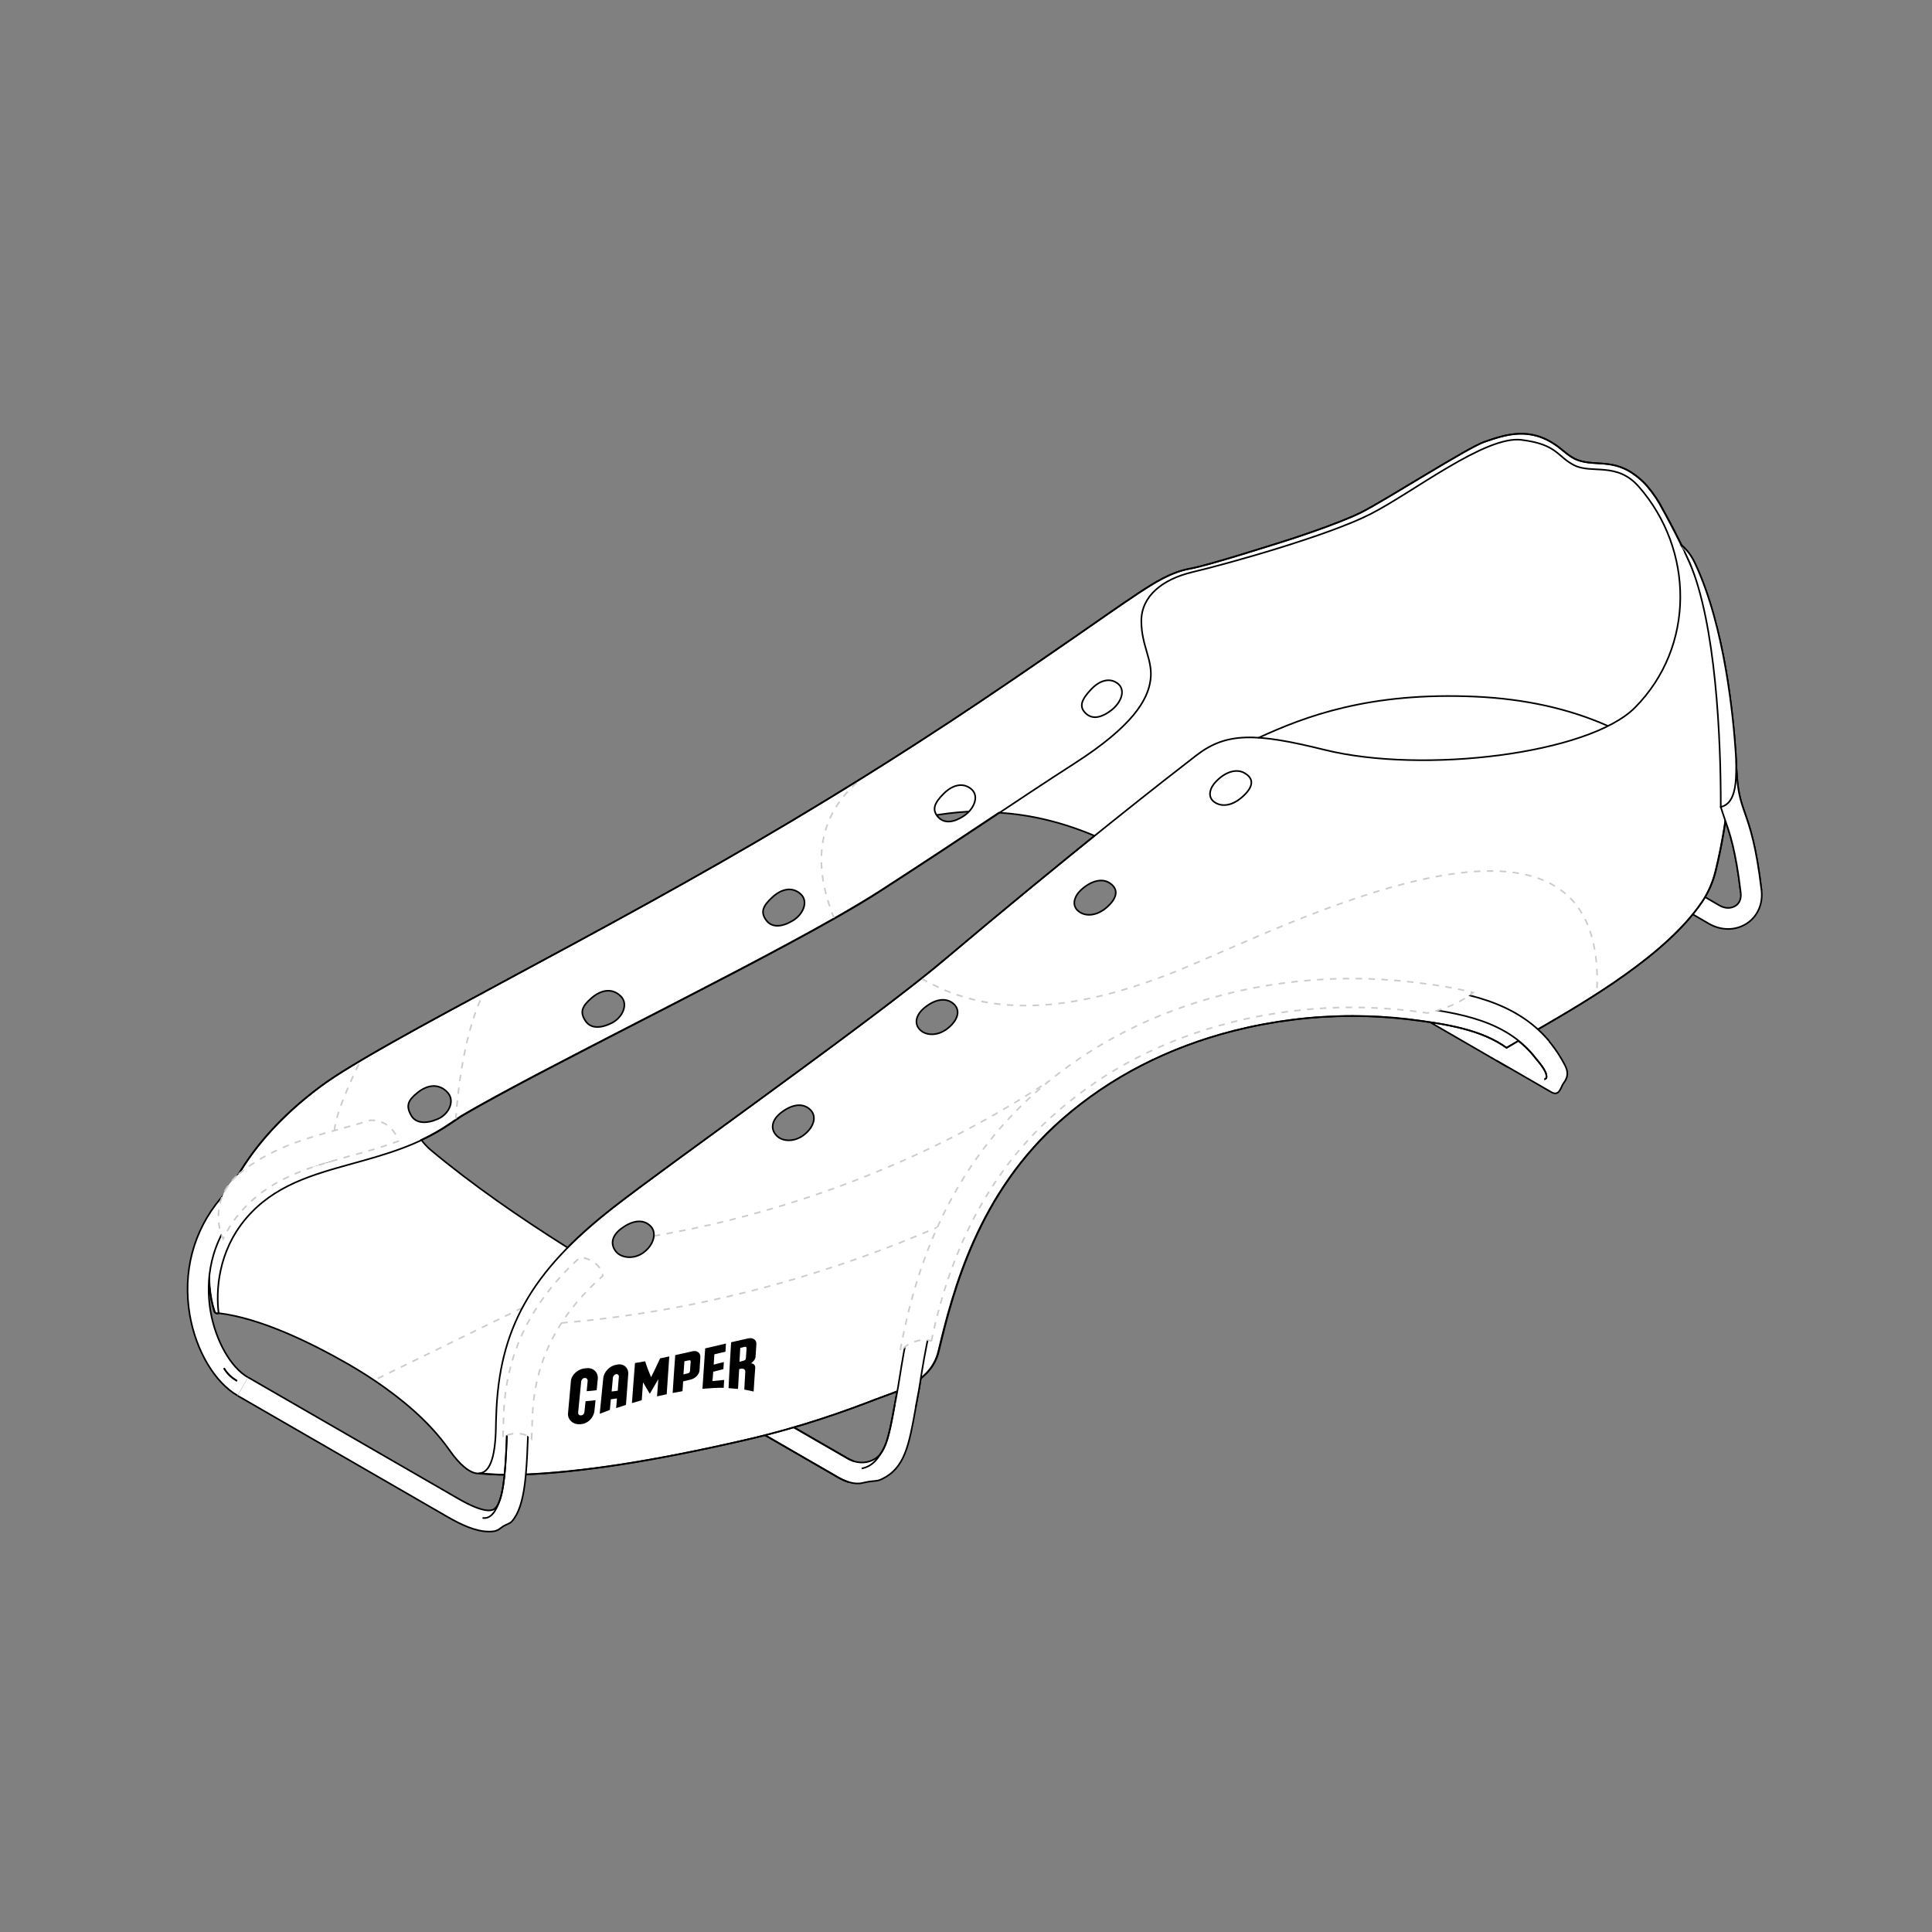 <?xml version="1.0" encoding="utf-8"?>
<!-- Generator: Adobe Illustrator 26.1.0, SVG Export Plug-In . SVG Version: 6.00 Build 0)  -->
<svg version="1.1" id="Capa_1" xmlns="http://www.w3.org/2000/svg" xmlns:xlink="http://www.w3.org/1999/xlink" x="0px" y="0px"
	 viewBox="0 0 1200 1200" style="enable-background:new 0 0 1200 1200;" xml:space="preserve">
<rect x="0" y="0" width="1200" height="1200" fill="#808080" stroke="none"/>
<style type="text/css">
	.st0{fill:#FFFFFF;stroke:#000000;stroke-miterlimit:10;}
	.st1{fill:none;stroke:#000000;stroke-miterlimit:10;}
	.st2{fill:none;stroke:#000000;stroke-linecap:square;stroke-miterlimit:10;}
	.st3{fill:#FFFFFF;}
	.st4{fill:none;stroke:#CCCCCC;stroke-miterlimit:10;stroke-dasharray:4,4;}
	.st5{fill:#FFFFFF;stroke:#CCCCCC;stroke-miterlimit:10;stroke-dasharray:4,4;}
</style>
<path class="st0" d="M725.2,525.2c-2.1-1.2-29.7-11.8-35.7-17.1c-64.5-56-125.3-32.7-196.3,11.8c-38.6,24.3-82.5,36.4-162.5,85.7
	C264.8,646.3,228,677,222.3,722.9c-2.5,20.5,12.9,29.9,14.2,30.7l283.6,163.7l6.5-11.3L243.1,742.2c-0.9-0.6-9.2-5.8-7.8-17.7
	c4.5-36.1,30.3-63.3,102.2-107.6c79.2-48.8,118.8-68,160.5-84.7c63.7-25.5,117.9-42.6,186-12c7.5,3.4,32.7,15.4,34.5,16.5
	l217.6,125.9l6.6-11.3L725.2,525.2z"/>
<path class="st0" d="M1073.4,577c-4.1,0-8.2-1.1-12-3.3l-29.3-17l6.6-11.3l29.3,17c3.4,2,7.2,2,10,0.2c2.5-1.6,3.6-4.5,3.2-8.1
	c-3.1-26.4-6.8-36.9-9.8-45.4c-2.4-6.8-4.4-12.6-5.3-23.3c-0.7-8.6-1.2-17.2-1.9-25.5c-4.8-52-9.7-104-52.3-126.7
	c-34.6-18.4-73.7,14.3-102.1,48.1c-4.2,4.9-7.8,8.3-11.3,11.5c-7.9,7.3-15.4,14.2-29.1,40.7c-4.7,9.2,1.2,14.2,7,17.5l38.8,22.5
	l-6.6,11.3l-38.8-22.5c-14.5-8.4-19-21.4-12.1-34.9c14.8-28.6,23.5-36.6,31.9-44.3c3.4-3.1,6.5-6,10.1-10.3
	c21.1-25,39.3-39,58.3-48.7c21.9-11.2,42.1-12,60-2.5c49,26.1,54.8,92.5,59.2,137.3c0.8,8.3,1.2,16.8,1.9,25.3
	c0.8,9,2.4,13.7,4.6,20.1c3.2,9.1,7.1,20.4,10.4,48.2c1,8.5-2.4,16.2-9,20.6C1081.6,575.8,1077.6,577,1073.4,577"/>
<path class="st0" d="M936.3,647.5l18.1,10.5c-17.7-23.5-46.3-28.8-79-32.7c-81.5-9.6-164.1,14.2-220.9,63.9
	c-65,56.8-77.6,135.4-82.9,168.9c-0.5,3.4-1,6.3-1.5,8.7c-0.5,2.6-0.9,5.1-1.3,7.4c-4.2,23.5-6.8,37.7-21.1,44.5
	c-3.8,1.8-4,0.5-12.1,2.4c-5.1,1.2-10.7-1-15.5-3.8l6.5-11.3c4.9,2.8,10.7,3.2,15.4,0.9c7.9-3.7,9.8-12.9,13.8-35
	c0.4-2.4,0.9-4.9,1.4-7.5c0.4-2.3,0.9-5.1,1.4-8.4c5.6-34.9,18.6-116.8,87.2-176.7c32.4-28.3,71.3-48.3,115.5-59.4
	c37.5-9.5,77.4-12.1,115.6-7.6c39,4.6,75.6,11.9,95.1,49.3c2.1,4,2.1,7.4-0.8,11.1c-1.7,2.2-2.5,8.4-7.4,5.8l-34.1-19.7"/>
<path class="st0" d="M875.4,625.3c32.6,3.9,61.3,9.2,79,32.7c2.9,3.4,6.2,7.7,6.2,10.7c0,1.6-1.4,1.6-1.4,1.6"/>
<path class="st1" d="M875.4,625.3c32.6,3.9,61.3,9.2,79,32.7c2.9,3.4,6.2,7.7,6.2,10.7c0,1.6-1.4,1.6-1.4,1.6"/>
<path class="st1" d="M555.9,871.9c-2.7,15.2-4.6,24.1-8,29.5c-1.5,2.5-5,9.3-12.7,10.7"/>
<path class="st0" d="M529.5,907.3c-1-0.4-1.9-0.8-2.8-1.3l-178-102.7l-6.7,11.2l178.2,102.9c2,1.2,4.2,2.2,6.4,3"/>
<path class="st2" d="M529.5,907.3c-1-0.4-1.9-0.8-2.8-1.3l-178-102.7l-6.7,11.2l178.2,102.9c2,1.2,4.2,2.2,6.4,3"/>
<path class="st3" d="M1078.1,467.9c-1.4-21.2-6.7-78.9-25.4-118.2c-2.4-5.1-5-8.2-8.5-11.3l0,0c-4-8.2-8.5-16.7-13.6-25.8
	c-2.4-4.2-6.7-10.1-10-13.2c-16.6-16-28.4-9.1-40.9-13.7c-4.7-1.8-8.6-5.7-11.8-8.1c-17.3-13-32.5-7.8-46.1-3.1
	c-10.2,3.5-61.7,36.4-76.3,43.7c-14.5,7.3-47.2,17.8-50.3,18.7s-44.3,14.2-56.1,16.3c-11.8,2.1-22.1,8.6-31.9,15.1
	c-13.3,8.8-25.9,17.8-39.4,27.1c-39.1,27-79.3,54.8-133,88.2c-13.5,8.4-27.8,17.1-43.2,26.3c-59.3,35.4-120.6,68.4-174.7,97.5
	c-5.6,3-11,5.9-16.3,8.8c-31,16.7-57.5,31.1-76.9,42.7c-10.3,6.1-18.6,11.4-24.5,15.8c-24.6,18.3-40.6,37.1-50.9,54.4
	c-5.9,9.8-9.9,19-12.7,27.4c-3.2,9.7-4.7,18.1-5.4,24.7c-1.2,12.3-0.1,24,2.9,33.3c0.3,1,1.5,1.6,2.5,1.1c26,3,57.3,18.3,80.7,31.7
	c7.8,4.5,15.3,9.3,22.3,14.3c18.2,13,31.2,25.8,40.7,39.3c6,8.6,12.5,14.3,17.7,14.3c8.2,0.7,17,1.1,26,0.8
	c37.7-1.4,82.2-8.3,140-21.6c35.2-8.1,62.9-18.3,80.8-25.2c12.9-5,34.3-10.2,39-29.8c9-37.6,24.6-98.6,76.9-144.3
	c29.9-26.1,65.8-44.5,106.8-54.9c23.9-6,48.6-9.1,73.5-9.1c11.6,0,23.1,0.7,34.4,2c24.5,2.9,45.7,6.5,61.3,17.7
	c2.9-1.7,6.1-3.6,9.7-5.7c3.1-1.8,6.6-3.9,10.4-6.1c29.5-17.1,78.8-45.7,101.1-78.5c0.2-0.2,0.3-0.4,0.5-0.7
	c3.8-5.8,6.5-12.1,8.1-18.8c3.4-13.9,5.9-27.9,7.4-41.5c4.1-3.2,5-9.9,5.3-16.2C1078.5,478.2,1078.5,473,1078.1,467.9z M586.1,493
	c5.8-5.9,12.4-7.2,17.4-2.9c4.9,4.3,1.7,12.2-4.6,16.5c-6.4,4.3-12.4,5.2-16.3,0.8C578.6,502.8,580.5,498.6,586.1,493z M479.5,557.4
	c6-5.6,12.8-6.8,17.9-1.9c4.7,4.5,1.4,12.5-5.2,16.4c-6.7,3.9-12.7,4.4-16.3-0.2C472.1,566.7,473.9,562.7,479.5,557.4z M367.4,619.9
	c6.1-5.3,13.1-6.4,18.4-0.9c4.5,4.8,1,12.9-5.8,16.4c-7,3.5-13.1,3.5-16.3-1.2C360,628.6,361.6,624.9,367.4,619.9z M255.5,693
	c-3.6-6.1-2.1-9.6,3.8-14.3c6.2-5,13.5-6,18.9,0.2c4.4,5,0.7,13.3-6.4,16.3C264.5,698.3,258.3,697.8,255.5,693z M399.8,777.8
	c-6.2,4.6-13.9,3.4-17.1-0.4c-3.7-4.5-2.9-9.9,3.3-14.5c6.2-4.6,13.3-6.3,18.2-1.2C408.1,765.8,406,773.3,399.8,777.8z M499.1,705.1
	c-5.9,4.4-13.3,4-16.8,0.2c-4-4.2-2.9-9.7,2.7-14.1c6.2-4.9,13.1-6.6,18-2.2C507.7,693.2,505.6,700.2,499.1,705.1z M588.3,639.1
	c-5.6,4.3-12.6,4.5-16.6,0.9c-4.2-3.9-2.8-9.5,2.2-13.7c6.2-5.3,13-7,17.9-3.2C597.2,627.3,595,633.9,588.3,639.1z M586.7,596
	c-4.1,3.5-8.9,7.4-14.3,11.7c-52.5,41.7-159,117.1-191.3,142.2c-10.9,8.5-20.4,16.8-28.5,25c-29.9-18.8-59.3-39.2-84.7-60.4
	c-2.5-2.1-4.5-4.3-6.1-6.5c5.9-2.8,11.7-6,17.4-9.9l7.1-4.8c47.1-27.9,165-84.9,231.9-122.9c10.6-6,19.9-11.6,27.5-16.4
	c31.1-20.1,54.1-35.4,74.8-49.2c19.7,1.1,39.7,6,59.4,14.3C654,540,622.2,566,586.7,596z M686.3,564.5c-5.3,4.1-11.9,5.1-16.4,1.5
	c-4.5-3.6-2.7-9.3,1.6-13.3c6.2-5.7,12.9-7.4,17.7-4.2C695.7,552.7,693.3,559,686.3,564.5z M1046.6,343.4l2.9,6.1
	c0.9,2,1.7,4,2.5,6.2C1050.4,351.6,1048.6,347.5,1046.6,343.4z"/>
<path class="st1" d="M1078.1,467.9c-1.4-21.2-6.7-78.9-25.4-118.2c-2.4-5.1-5-8.2-8.5-11.3l0,0c-4-8.2-8.5-16.7-13.6-25.8
	c-2.4-4.2-6.7-10.1-10-13.2c-16.6-16-28.4-9.1-40.9-13.7c-4.7-1.8-8.6-5.7-11.8-8.1c-17.3-13-32.5-7.8-46.1-3.1
	c-10.2,3.5-61.7,36.4-76.3,43.7c-14.5,7.3-47.2,17.8-50.3,18.7c-3.1,0.9-44.3,14.2-56.1,16.3c-11.8,2.1-22.1,8.6-31.9,15.1
	c-13.3,8.8-25.9,17.8-39.4,27.1c-39.1,27-79.3,54.8-133,88.2c-13.5,8.4-27.8,17.1-43.2,26.3c-59.3,35.4-120.6,68.4-174.7,97.5
	c-5.6,3-11,5.9-16.3,8.8c-31,16.7-57.5,31.1-76.9,42.7c-10.3,6.1-18.6,11.4-24.5,15.8c-24.6,18.3-40.6,37.1-50.9,54.4
	c-5.9,9.8-9.9,19-12.7,27.4c-3.2,9.7-4.7,18.1-5.4,24.7c-1.2,12.3-0.1,24,2.9,33.3c0.3,1,1.5,1.6,2.5,1.1c26,3,57.3,18.3,80.7,31.7
	c7.8,4.5,15.3,9.3,22.3,14.3c18.2,13,31.2,25.8,40.7,39.3c6,8.6,12.5,14.3,17.7,14.3c8.2,0.7,17,1.1,26,0.8
	c37.7-1.4,82.2-8.3,140-21.6c35.2-8.1,62.9-18.3,80.8-25.2c12.9-5,34.3-10.2,39-29.8c9-37.6,24.6-98.6,76.9-144.3
	c29.9-26.1,65.8-44.5,106.8-54.9c23.9-6,48.6-9.1,73.5-9.1c11.6,0,23.1,0.7,34.4,2c24.5,2.9,45.7,6.5,61.3,17.7
	c2.9-1.7,6.1-3.6,9.7-5.7c3.1-1.8,6.6-3.9,10.4-6.1c29.5-17.1,78.8-45.7,101.1-78.5c0.2-0.2,0.3-0.4,0.5-0.7
	c3.8-5.8,6.5-12.1,8.1-18.8c3.4-13.9,5.9-27.9,7.4-41.5c4.1-3.2,5-9.9,5.3-16.2C1078.5,478.2,1078.5,473,1078.1,467.9z M381,749.9
	c-10.9,8.5-20.4,16.8-28.5,25c-29.9-18.8-59.3-39.2-84.7-60.4c-2.5-2.1-4.5-4.3-6.1-6.5c5.9-2.8,11.7-6,17.4-9.9l7.1-4.8
	c47.1-27.9,165-84.9,231.9-122.9c10.6-6,19.9-11.6,27.5-16.4c31.1-20.1,54.1-35.4,74.8-49.2c19.7,1.1,39.7,6,59.4,14.3
	C654,540,622.2,566,586.7,596c-4.1,3.5-8.9,7.4-14.3,11.7C519.8,649.4,413.3,724.7,381,749.9z"/>
<line class="st4" x1="234.6" y1="856.2" x2="324.2" y2="812.4"/>
<path class="st1" d="M998.7,450.9c-24-10.7-51.6-16.8-82.1-18.2c-66-3-105.9,12.2-135,25.6"/>
<path class="st1" d="M674.1,442.8c-4.1-4.1-2.1-8.5,3.3-14.3c5.7-6.2,12.1-7.7,16.9-3.9c5.1,4,2.1,11.8-4,16.5
	S678.4,447.2,674.1,442.8z"/>
<path class="st1" d="M772.9,480.1c7.3,4.1,4.7,10.1-2.5,15.9c-5,4-11.2,5.6-16.1,2.2c-4.7-3.3-2.7-9.1,1.1-12.9
	C761.4,479.1,768.2,477.4,772.9,480.1z"/>
<path class="st4" d="M348.7,821.7c92.4-7.7,172.2-32.9,233.5-59.4"/>
<path class="st4" d="M406.1,767.7C468,757.3,561,731.1,650.8,672"/>
<path class="st4" d="M572.4,607.7c33.9,20.1,81.8,26.6,159.6-5c68.7-28,267.9-131.5,259.8,14.7"/>
<path class="st4" d="M207.7,702.2c0.9-10.6,9.3-29.1,16.1-43.2"/>
<path class="st4" d="M283.1,695.4c1.2-18.5,5.5-55.7,17.6-79.2"/>
<path class="st4" d="M518.1,570.5c-12.5-31.3-12.5-62.5,16.8-86.8"/>
<path class="st1" d="M935.8,650.8c2.9-1.7,6.1-3.6,9.7-5.7c3.1-1.8,6.6-3.9,10.4-6.1c29.5-17.1,78.8-45.7,101.1-78.5
	c0.1-0.2,0.3-0.5,0.5-0.7c3.8-5.8,6.5-12.1,8.2-18.8c7.5-31,10.8-62.9,8.2-88.8c-6.1-60.8-16.8-92.7-43.1-139.6
	c-2.4-4.2-6.8-10.1-10-13.2c-16.6-16-28.4-9.1-41-13.7c-4.7-1.8-8.6-5.7-11.8-8.1c-17.3-13-32.5-7.8-46.1-3.1
	c-10.2,3.5-61.7,36.4-76.2,43.7c-14.5,7.3-47.2,17.8-50.3,18.7c-3.1,0.9-44.3,14.2-56.1,16.3c-11.8,2.1-22.1,8.7-31.9,15.1
	c-13.3,8.8-25.9,17.8-39.4,27.1c-48.9,33.8-99.6,68.7-176.2,114.5c-59.3,35.4-120.6,68.4-174.7,97.5
	c-55.2,29.7-98.8,53.2-117.8,67.3c-54.7,40.6-66.7,84.1-68.9,106.5c-1.2,12.3-0.2,24,2.9,33.4c0.3,1,1.5,1.6,2.5,1.1
	c-1.7-13.6-0.6-38.1,17-58.9c17.5-20.6,41-27.1,65.9-34c20.2-5.6,41.1-11.3,60.7-24.6l7.1-4.8c54.5-32.3,204.1-103.7,259.3-139.3
	s84.7-56.2,121.4-79.8c36.7-23.5,45.8-39.8,47.4-52c1.7-12.2-5.7-21.1-5.7-36.6c0-15.5,13.2-26,31.9-30.4
	c21.7-5.1,84.5-22.7,110.6-36.1c26.1-13.3,71.1-48.7,93.5-46c22.5,2.8,22.1,10.3,32.9,15.8c10.9,5.5,26.5-2.3,40.1,13.3
	c34.3,39.1,35.2,99.3-2.4,137.2c-28.6,28.8-131.7,41.4-192.9,26.2c-42.7-10.6-60.8-10.9-79.3,3.3c-15.6,12-76.7,59.5-156.5,126.9
	c-44.3,37.4-170,126.1-205.6,153.9c-52,40.5-71.3,76.1-73,129.4c-0.1,2.2-0.2,5.4-0.2,7.1c-0.3,20.8-4.5,28.8-10.7,28.8
	c8.2,0.7,17,1.1,26,0.8c37.7-1.4,82.2-8.3,140-21.6c35.2-8.1,62.9-18.3,80.8-25.2c12.9-5,34.3-10.2,39-29.8
	c9-37.6,24.6-98.6,76.9-144.3c29.9-26.1,65.8-44.5,106.8-54.9c23.9-6,48.6-9.1,73.5-9.1c11.6,0,23.1,0.7,34.4,2
	C899,636.1,920.2,639.6,935.8,650.8z"/>
<path class="st0" d="M1081.2,554.5c-3.1-26.4-6.8-36.9-9.8-45.4c-0.9-2.7-1.8-5.2-2.6-7.9l9.3-30.5c0.3,4.7,0.6,9.3,1,14
	c0.8,9,2.4,13.7,4.6,20.1c3.2,9.1,7.1,20.4,10.4,48.2"/>
<path class="st0" d="M1049.5,349.5c16.2,38.2,19.4,108.7,19.3,151.7c7.1-1.5,9-10,9.4-17.8c0.3-5.2,0.2-10.3-0.1-15.5
	c-1.4-21.2-6.7-78.9-25.4-118.2c-2.4-5.1-5.1-8.3-8.5-11.3C1044.3,338.4,1048.3,346.7,1049.5,349.5"/>
<path class="st0" d="M154.1,855.5L284.9,931c14.3,8.2,19.6,7.6,21.6,6.6c7-3.9,7.8-28.6,8.7-57.2c1.1-33.9,17.3-66.2,36.5-87.4
	l8.5,10.2c-16.6,19.1-31,47.9-31.9,77.6c-1.1,33.5-1.7,54.1-10.3,64.1c-1.5,1.7-4.2,2-6.3,3.7c-2.4,1.9-3.7,2.7-8,2.7
	c-8.4,0-17.6-4.5-25.3-8.9l-130.8-75.5"/>
<path class="st1" d="M299.7,942.8c6.7,1.2,9.7-8.2,10.8-11.2c3.4-9.8,4-29.3,4.7-51.2"/>
<path class="st0" d="M147.5,866.8c-14.1-8.2-25.7-27.7-29.6-49.9c-4.6-26.7,2.2-52.4,19.1-72.5c19.9-23.5,45.5-30.6,68.1-36.9
	l3.5,12.6c-21.8,6.1-44.3,12.3-61.6,32.8c-19.5,23-18.5,48.6-16.2,61.8c3.2,18.2,12.5,34.6,23.2,40.8"/>
<path class="st0" d="M139.1,849.8c2.7,4.5,5.7,6.4,8.1,7.9"/>
<path class="st1" d="M139.1,849.8c2.7,4.5,5.7,6.4,8.1,7.9"/>
<path class="st5" d="M312.4,892.5c0.2-4.3,0.3-8.7,0.4-13c1.2-38.4,16.9-71,47.6-98.6c8,1,13.3,6,14,11.6
	c-28.2,24.8-42.6,53.7-43.7,87.6c-0.2,4.8-0.3,9.3-0.5,13.6C326.4,890.1,319.2,889,312.4,892.5z"/>
<path class="st5" d="M148.3,729.2c19.5-16.1,42.1-22.3,64.1-28.3c5.9-1.6,11.8-3.3,17.7-5.1c9.7-0.2,15.6,6.6,17.3,13
	c-10.1,3.8-20.3,6.6-30.3,9.3c-25.6,7.1-49.8,13.8-68.3,35.5c-4.4,5.2-7.7,10.6-10.2,15.9C135.7,763.6,130.7,744.5,148.3,729.2z"/>
<path class="st0" d="M555.9,871.9c0.4-2.4,0.9-4.9,1.4-7.5c0.4-2.3,0.9-5.1,1.4-8.4c5.6-35,18.6-116.8,87.2-176.7l8.6,9.9
	c-65,56.8-77.6,135.4-82.9,168.9c-0.5,3.4-1,6.3-1.5,8.7c-0.5,2.6-0.9,5.1-1.4,7.4"/>
<path class="st0" d="M954.4,657.9c-17.7-23.5-46.3-28.8-79-32.7l1.5-13c33,3.9,64.4,9.7,85.1,34.2"/>
<path class="st5" d="M578.5,833c8-38.8,26.4-97.3,77.6-142c30.5-26.7,67.2-45.5,109.1-56.1c24.3-6.1,49.5-9.2,74.9-9.2
	c11.8,0,23.6,0.7,35.1,2c3.9,0.5,7.7,0.9,11.4,1.5c12.9-2.7,22-7.7,28.4-12.7c-12-3.1-24.7-5-37.8-6.5c-12.2-1.4-24.7-2.2-37.1-2.2
	c-26.9,0-53.6,3.3-79.3,9.8c-44.6,11.3-83.8,31.4-116.5,60c-60.2,52.5-78,121.6-85.3,162C564,833.2,573.7,830.9,578.5,833"/>
<g>
	<path d="M364.4,849.8c-0.5,0.1-0.7,0.1-1.2,0.1c-4.4,0.5-8.3,4.1-8.6,7.9c-0.8,8.6-1,11.8-1.8,20.1c-0.3,3.7,2.9,6.9,7,6.7
		c0.3,0,0.5,0,0.8,0c4.4-0.2,8.1-3.9,8.6-8.2c0.3-2.8,0.4-4.1,0.7-6.7c-2.5,0.3-3.7,0.4-6.2,0.6c-0.3,2.6-0.4,3.9-0.7,6.7
		c-0.1,0.8-0.6,2-2,2.1c-0.1,0-0.2,0-0.3,0c-0.9,0.1-1.7-0.6-1.6-1.8c0.8-8,1.1-11.1,1.9-19.3c0.1-1,1.1-2.1,2-2.1
		c0.1,0,0.2,0,0.3,0c1-0.1,1.8,0.8,1.7,1.8c-0.3,2.7-0.4,3.9-0.6,6.4c2.5-0.2,3.7-0.3,6.2-0.6c0.3-2.7,0.4-4.1,0.7-7.1
		C371.6,852.4,368.6,849.4,364.4,849.8"/>
	<path d="M404.4,855.4c-1.5-3.7-2.3-5.5-3.7-9.9c-2.5,0.5-3.8,0.7-6.3,1.1c-0.9,11.6-1.2,15.1-1.9,24.9c2.4-0.7,3.6-1.1,6.1-1.8
		c0.3-4.6,0.5-6.6,0.8-11.1c1.7,2.9,2.5,4.3,4.2,7.1c2.1-3.6,3.2-5.4,5.3-9.1c-0.3,4.3-0.5,6.3-0.8,10.7c2.4-0.5,3.6-0.8,6-1.3
		c0.6-9.1,0.9-12.6,1.6-23.5c-2.3,0.5-3.4,0.7-5.7,1.2C407.7,848.7,406.6,851,404.4,855.4"/>
	<path d="M443,852c2.5-0.6,3.8-1,6.3-1.6c0.1-1.7,0.2-2.6,0.3-4.4c-2.5,0.6-3.8,0.9-6.3,1.6c0.2-2.5,0.2-3.7,0.4-6.4
		c2.8-0.7,4.1-1,6.9-1.6c0.1-1.9,0.2-3,0.3-5.1c-5.1,1.2-7.7,1.8-12.9,3c-0.8,11.7-1,15.1-1.7,25.1c4.8-0.4,9.3-0.7,13.2-0.6
		c0.1-2,0.2-3,0.3-4.9c-2.9,0.3-4.4,0.4-7.3,0.7C442.8,855.4,442.8,854.3,443,852"/>
	<path d="M466.4,846.8c1.5-1,2.8-2.6,2.9-4.1c0.2-3,0.3-4.5,0.5-7.8c0.2-2.5-2-4.3-5.1-3.6c-4.3,1-6.4,1.4-10.6,2.4
		c-0.8,13.2-1,16.6-1.6,28.5c2.3,0.2,3.5,0.3,5.9,0.5c0.3-5.4,0.4-7.6,0.7-12.3c0,0,4-1.4,3.8,1.9c-0.2,4.1-0.4,6.1-0.6,10.8
		c2.3,0.4,3.5,0.7,5.8,1.2c0.4-6.7,0.6-9.4,1-14.8C469.1,847.7,467.9,846.8,466.4,846.8 M463.3,843.5c-0.1,0.9-0.4,1.4-1.6,1.7
		c-1,0.2-1.5,0.4-2.4,0.6c0.2-3.3,0.3-4.9,0.5-8.6c1-0.2,1.5-0.3,2.4-0.6c1.3-0.3,1.5,0.1,1.5,1.1
		C463.5,840.1,463.5,841.3,463.3,843.5"/>
	<path d="M383.8,847.5c-0.5,0.1-0.7,0.1-1.1,0.2c-4,0.6-7.6,4.4-8,8.3c-0.9,9.4-1.3,12.8-2.2,22.1c2.5-0.9,3.8-1.4,6.3-2.4
		c0.2-2.7,0.4-4,0.6-6.6c1.5-0.2,2.3-0.3,3.8-0.5c-0.2,2.4-0.3,3.5-0.5,6c2.4-0.8,3.6-1.2,6.1-2c0.6-7.6,0.8-10.7,1.4-18.8
		C390.6,849.8,387.6,846.9,383.8,847.5 M383.7,863.8c-1.5,0.2-2.3,0.3-3.8,0.5c0.3-3.4,0.5-5,0.8-8.7c0.1-0.9,1-1.9,1.9-2.1
		c0.1,0,0.2,0,0.3,0c0.9-0.1,1.6,0.7,1.5,1.6C384.1,858.8,383.9,860.4,383.7,863.8L383.7,863.8"/>
	<path d="M430.1,839.3c-4.2,1-6.4,1.4-10.7,2.4c-0.8,10.9-1,14.4-1.6,23.5c2.4-0.4,3.7-0.7,6.1-1.1c0.2-2.5,0.3-3.7,0.4-6.1
		c1.8-0.4,2.8-0.7,4.6-1.1c3-0.7,5.4-3.2,5.6-5.8c0.2-3.1,0.3-4.6,0.5-8C435.2,840.4,433.1,838.6,430.1,839.3 M428.6,851.3
		c-0.1,1-0.4,1.6-1.7,1.8c-1,0.2-1.4,0.3-2.4,0.6c0.2-3.1,0.3-4.7,0.6-8.2c1-0.2,1.4-0.3,2.4-0.5c1.2-0.3,1.5-0.1,1.5,1
		C428.8,848.1,428.7,849.2,428.6,851.3"/>
</g>
<path class="st1" d="M503,689c4.7,4.2,2.6,11.2-3.9,16.1c-5.9,4.4-13.3,4-16.8,0.2c-4-4.2-2.9-9.7,2.7-14.1
	C491.2,686.3,498.1,684.6,503,689z"/>
<path class="st1" d="M591.7,623c5.5,4.2,3.3,10.9-3.4,16c-5.6,4.3-12.6,4.5-16.6,0.9c-4.2-3.9-2.8-9.5,2.2-13.7
	C580,621,586.8,619.3,591.7,623z"/>
<path class="st1" d="M689.3,548.5c6.4,4.2,4,10.5-3,16c-5.3,4.1-11.9,5.1-16.4,1.5c-4.5-3.6-2.7-9.3,1.6-13.3
	C677.8,547,684.5,545.3,689.3,548.5z"/>
<path class="st1" d="M404.2,761.7c3.9,4.1,1.8,11.6-4.4,16.2c-6.2,4.6-13.9,3.4-17.1-0.4c-3.7-4.5-2.9-9.9,3.3-14.5
	C392.2,758.4,399.3,756.6,404.2,761.7z"/>
<path class="st1" d="M278.2,678.8c4.4,5,0.7,13.3-6.4,16.3c-7.3,3.1-13.5,2.6-16.3-2.1c-3.6-6.1-2.1-9.6,3.8-14.3
	C265.4,673.7,272.8,672.6,278.2,678.8z"/>
<path class="st1" d="M363.7,634.2c-3.8-5.6-2.1-9.3,3.7-14.3c6.1-5.3,13.1-6.4,18.4-0.9c4.5,4.8,1,12.9-5.8,16.4
	C373,638.9,366.9,638.9,363.7,634.2z"/>
<path class="st1" d="M476,571.7c-3.9-5.1-2.1-9.1,3.6-14.3c6-5.6,12.8-6.8,17.9-1.9c4.7,4.5,1.4,12.5-5.2,16.4
	C485.6,575.9,479.5,576.3,476,571.7z"/>
<path class="st1" d="M582.6,507.4c-4-4.6-2.1-8.8,3.4-14.3c5.8-5.9,12.4-7.2,17.4-2.9c4.9,4.3,1.7,12.2-4.6,16.5
	C592.5,510.9,586.6,511.8,582.6,507.4z"/>
</svg>

